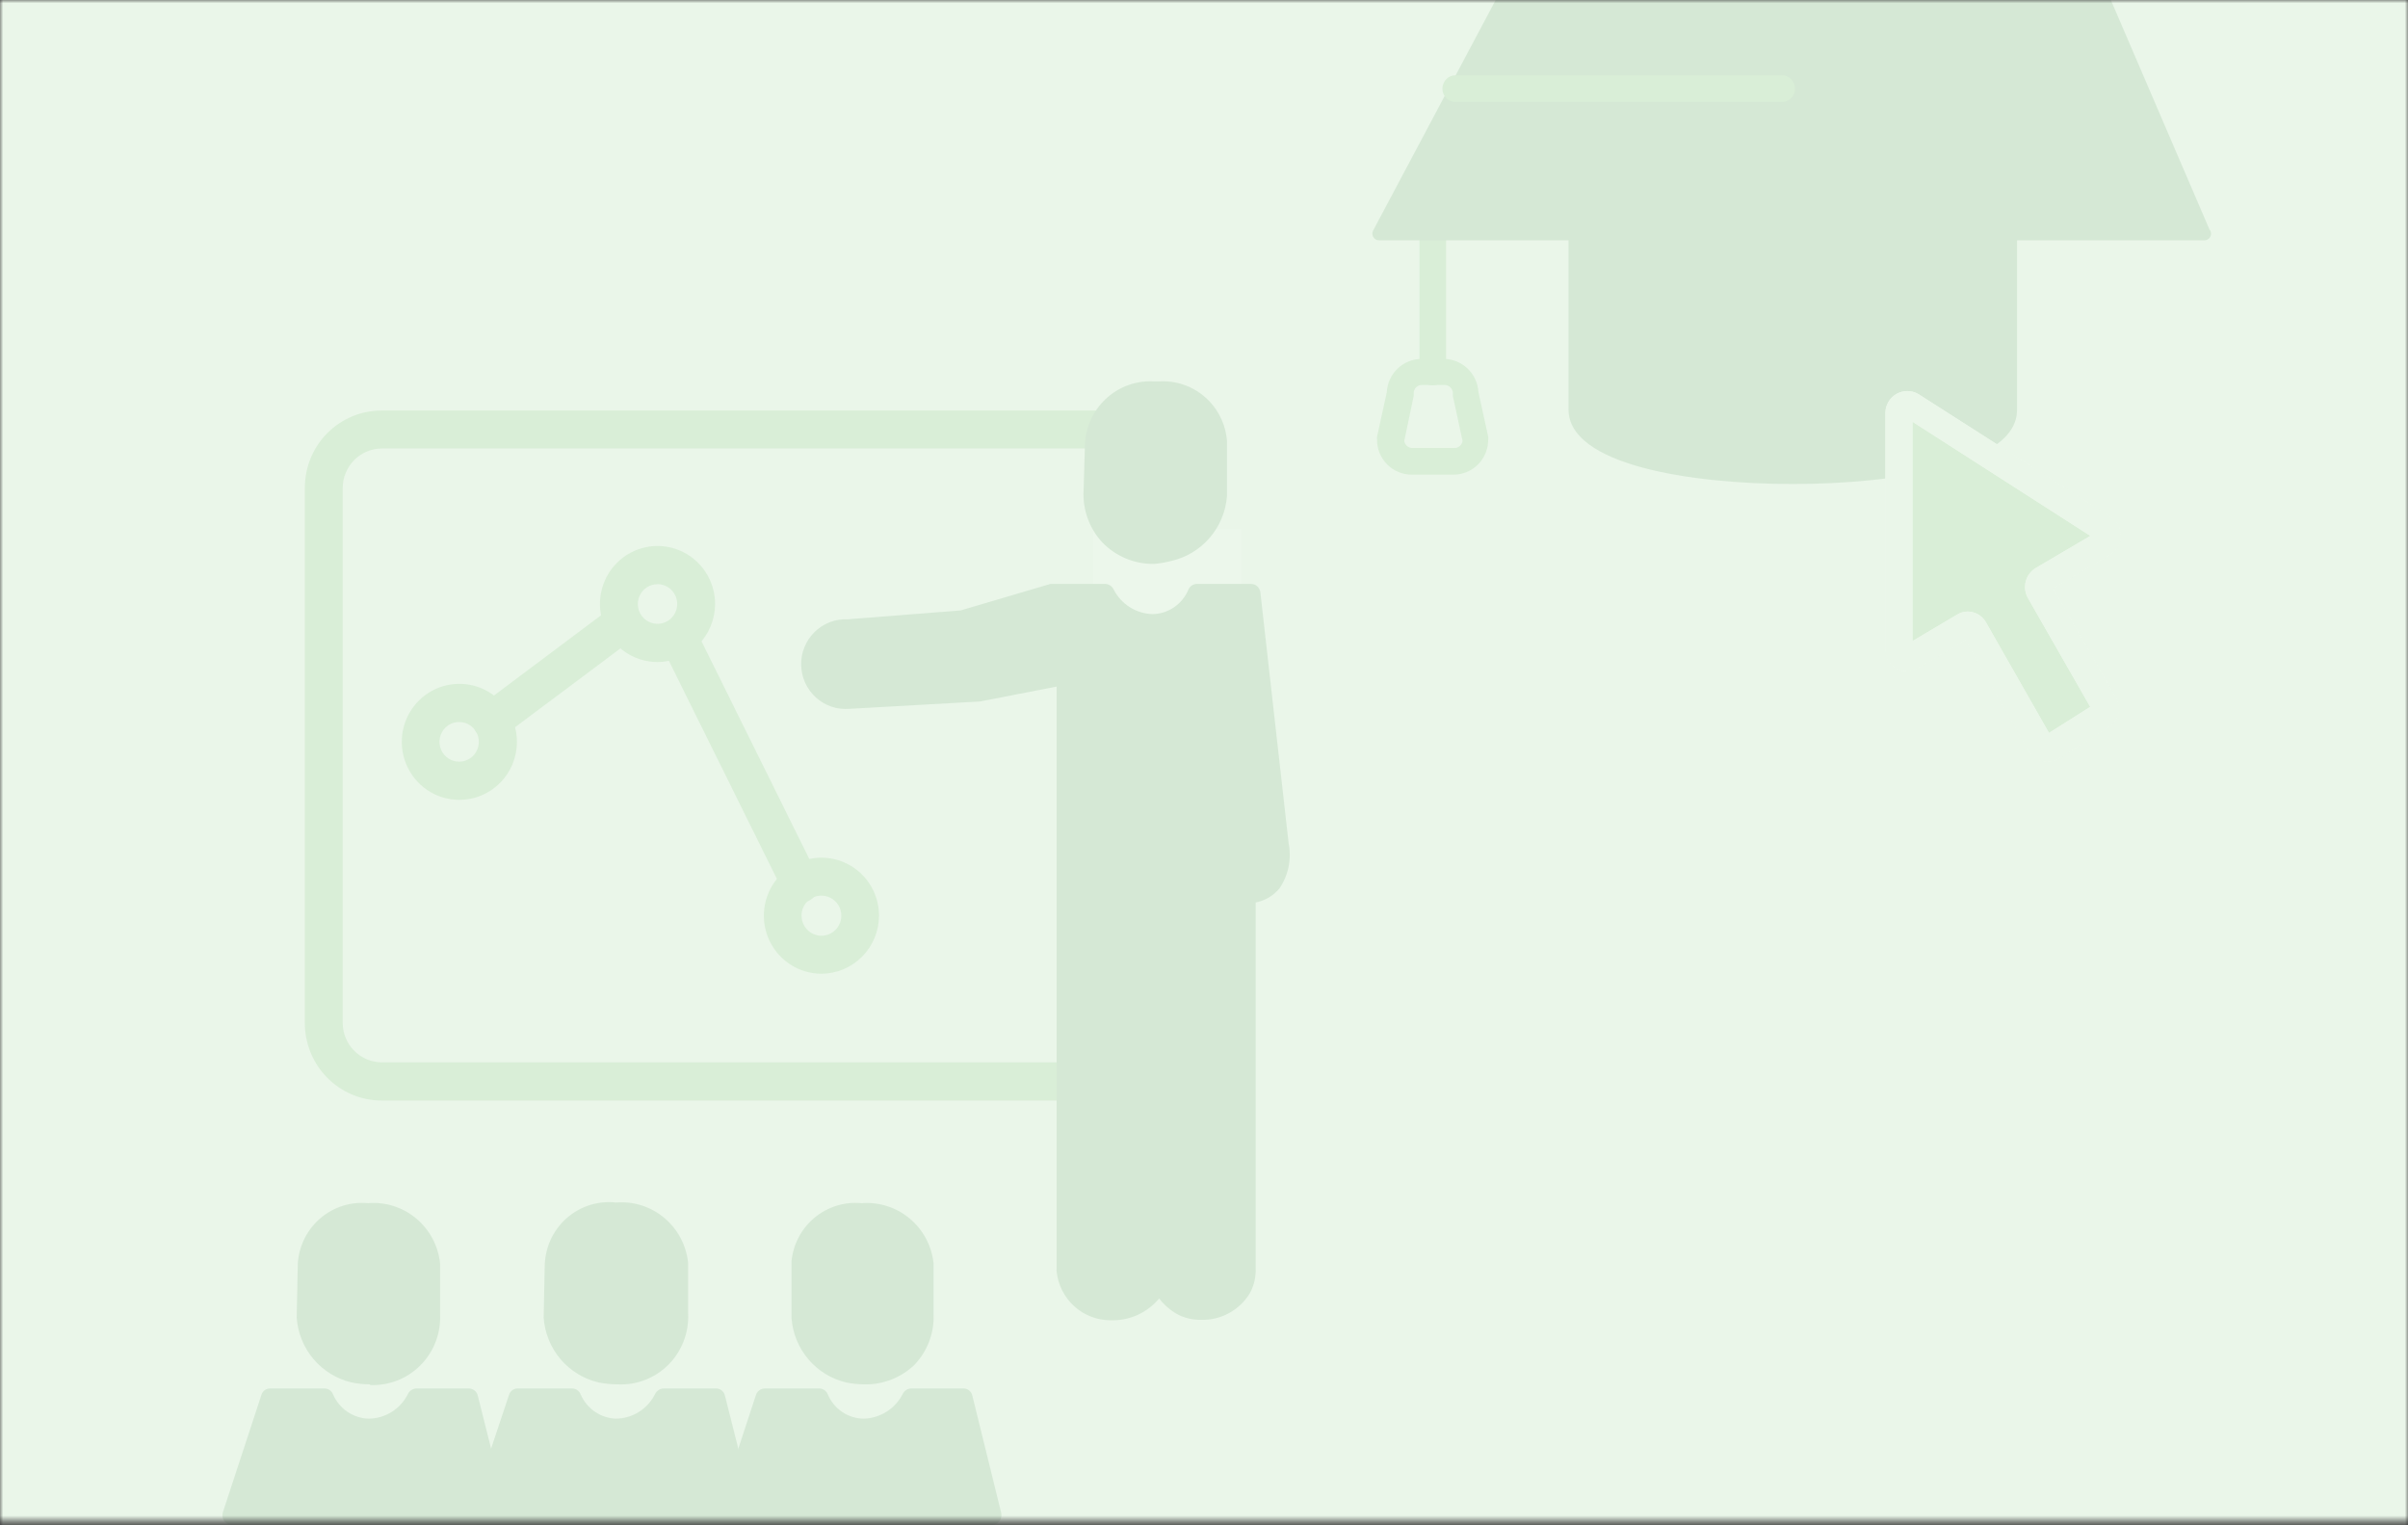 <svg fill="none" height="240" viewBox="0 0 379 240" width="379" xmlns="http://www.w3.org/2000/svg" xmlns:xlink="http://www.w3.org/1999/xlink"><rect x="0" y="0" width="379" height="240" fill="#333333" stroke="none"/><mask id="a" height="240" maskUnits="userSpaceOnUse" width="379" x="0" y="0"><path d="m0 0h379v239.44h-379z" fill="#c4c4c4"/></mask><g mask="url(#a)"><path d="m-71.148-31.469h522.664v302.379h-522.664z" fill="#fff"/><path d="m-71.148-31.469h522.664v302.379h-522.664z" fill="#eaf6e9"/><g opacity=".1"><path d="m173.986 173.184h-113.914c-3.207 0-6.283-1.284-8.55-3.569s-3.542-5.385-3.542-8.616v-84.242c0-1.599.313-3.181.921-4.658.608-1.476 1.499-2.817 2.623-3.946 1.123-1.129 2.457-2.023 3.923-2.632 1.467-.609 3.038-.92 4.625-.915h113.914c1.586-.004 3.158.306 4.625.915 1.467.609 2.8 1.503 3.923 2.632s2.015 2.47 2.623 3.946c.608 1.476.921 3.059.921 4.658v84.242c0 3.231-1.274 6.331-3.542 8.616-2.267 2.285-5.343 3.569-8.55 3.569zm-113.914-102.604c-1.623.009-3.177.663-4.325 1.819-1.148 1.157-1.796 2.723-1.805 4.358v84.242c.009 1.635.658 3.201 1.805 4.358s2.702 1.81 4.325 1.819h113.914c1.626 0 3.185-.651 4.335-1.809 1.149-1.159 1.795-2.73 1.795-4.368v-84.242c0-1.638-.646-3.209-1.795-4.368-1.15-1.158-2.709-1.809-4.335-1.809z" fill="#3aa230"/><path d="m72.265 125.871c-1.79-.007-3.539-.548-5.025-1.555-1.486-1.007-2.642-2.436-3.322-4.105-.681-1.668-.855-3.503-.502-5.272s1.219-3.392 2.487-4.666c1.268-1.273 2.883-2.14 4.64-2.489 1.757-.35 3.577-.167 5.23.525s3.067 1.862 4.061 3.363c.994 1.501 1.525 3.265 1.525 5.069 0 1.202-.235 2.392-.693 3.502-.457 1.11-1.128 2.118-1.973 2.966-.845.848-1.848 1.52-2.951 1.977s-2.285.69-3.478.685zm0-12.253c-.408-.005-.812.074-1.188.231-.376.158-.717.391-1.001.686-.433.436-.727.993-.847 1.598s-.058 1.232.176 1.802c.234.571.631 1.058 1.14 1.401.509.343 1.107.527 1.72.528.822 0 1.61-.329 2.191-.915s.908-1.38.908-2.208-.327-1.622-.908-2.208-1.369-.915-2.191-.915z" fill="#3aa230"/><path d="m103.489 104.181c-1.792 0-3.544-.536-5.034-1.539s-2.651-2.429-3.337-4.098c-.686-1.668-.865-3.504-.516-5.275.35-1.771 1.213-3.398 2.48-4.675 1.267-1.277 2.882-2.147 4.639-2.499 1.758-.352 3.579-.171 5.235.52s3.071 1.861 4.066 3.363c.996 1.502 1.527 3.267 1.527 5.072-.009 2.419-.966 4.736-2.663 6.447-1.698 1.71-3.997 2.675-6.397 2.684zm0-12.253c-.613 0-1.212.183-1.722.526s-.907.831-1.141 1.401c-.235.571-.296 1.198-.177 1.804.12.606.415 1.162.848 1.599.434.437.986.734 1.587.855s1.224.059 1.79-.178c.567-.236 1.051-.637 1.391-1.15.341-.513.522-1.117.522-1.735 0-.41-.08-.816-.235-1.195-.156-.379-.384-.723-.672-1.013-.288-.29-.63-.52-1.006-.677-.376-.157-.778-.238-1.185-.238z" fill="#3aa230"/><path d="m129.289 153.229c-1.792 0-3.544-.536-5.034-1.539s-2.651-2.429-3.337-4.098c-.686-1.668-.865-3.504-.516-5.275.35-1.771 1.213-3.398 2.48-4.675 1.267-1.276 2.882-2.146 4.639-2.498 1.758-.353 3.58-.172 5.235.519 1.656.691 3.071 1.862 4.067 3.363.995 1.501 1.526 3.267 1.526 5.072-.008 2.419-.966 4.736-2.663 6.447-1.697 1.71-3.997 2.675-6.397 2.684zm0-12.287c-.413-.005-.822.074-1.204.231s-.729.389-1.021.683-.522.644-.678 1.029-.234.798-.23 1.213c0 .625.184 1.235.528 1.754.345.519.834.924 1.406 1.163.573.239 1.202.301 1.81.179.608-.121 1.166-.422 1.604-.864.438-.441.736-1.003.857-1.616.121-.612.059-1.247-.178-1.823-.237-.577-.639-1.07-1.154-1.417s-1.121-.532-1.74-.532z" fill="#3aa230"/><path d="m77.418 116.471c-.47-.002-.933-.114-1.354-.326-.42-.212-.787-.518-1.071-.896-.235-.317-.406-.679-.501-1.063-.095-.385-.114-.784-.054-1.176.059-.392.196-.768.401-1.106s.475-.631.794-.863l19.974-14.968c.64-.47 1.438-.666 2.22-.545.782.121 1.486.549 1.956 1.19.468.635.667 1.431.553 2.214-.114.783-.531 1.488-1.16 1.961l-20.007 14.968c-.502.392-1.117.606-1.752.611z" fill="#3aa230"/><path d="m125.989 142.091c-.555.005-1.099-.149-1.57-.443-.471-.295-.849-.718-1.091-1.22l-19.199-38.761c-.175-.352-.279-.735-.307-1.128s.022-.787.145-1.161c.124-.373.319-.719.575-1.016s.568-.541.917-.717c.35-.176.73-.281 1.12-.309.389-.028.781.022 1.151.146.371.124.714.321 1.009.579.295.258.537.572.712.924l19.199 38.761c.173.352.275.735.301 1.126.026.392-.025.786-.151 1.158-.125.372-.321.715-.578 1.011-.258.295-.57.536-.92.71-.402.222-.854.339-1.313.339z" fill="#3aa230"/><path d="m195.341 83.274h-23.308v22.876h23.308z" fill="#fff"/><g fill="#13661f"><path d="m183.989 87.042c2.031-.461 3.864-1.561 5.232-3.142 1.369-1.581 2.203-3.559 2.381-5.649 0 0 0-8.35 0-8.451-.081-1.154-.388-2.281-.904-3.315-.515-1.034-1.229-1.954-2.1-2.709-.87-.754-1.881-1.327-2.972-1.686-1.092-.358-2.244-.495-3.388-.403-1.186-.161-2.391-.081-3.546.235-1.154.316-2.235.862-3.176 1.605-.942.743-1.727 1.669-2.308 2.723-.581 1.054-.946 2.214-1.075 3.413 0 .272-.236 7.705-.236 7.705-.101 6.585 4.918 10.861 12.092 9.673z"/><path d="m181.666 88.739c-1.522.027-3.033-.26-4.441-.844s-2.682-1.452-3.744-2.551c-1.011-1.093-1.792-2.382-2.296-3.788s-.719-2.9-.634-4.392c.202-7.535.236-7.772.269-7.908.281-2.65 1.566-5.088 3.586-6.808s4.621-2.588 7.26-2.424h.674c2.665-.187 5.295.697 7.315 2.459 2.019 1.762 3.265 4.258 3.463 6.943v8.655c-.19 2.412-1.138 4.699-2.707 6.531-1.569 1.831-3.677 3.11-6.017 3.652-.894.236-1.807.396-2.728.475zm0-25.558c-1.941-.15-3.863.479-5.346 1.751-1.482 1.272-2.406 3.082-2.569 5.037 0 .543-.202 7.501-.202 7.501-.085 1.09.054 2.185.408 3.219.353 1.033.913 1.983 1.646 2.789.803.779 1.754 1.385 2.796 1.782 1.043.397 2.154.576 3.267.526.712.057 1.428-0 2.122-.17 1.712-.4 3.252-1.339 4.397-2.682 1.145-1.343 1.835-3.019 1.969-4.785 0 0 0-7.772 0-8.248-.539-4.277-3.065-6.449-7.949-6.788z"/><path d="m196.89 93.355h-8.488c-.601 1.362-1.577 2.521-2.814 3.34-1.236.818-2.679 1.261-4.158 1.276-1.564-.025-3.091-.481-4.415-1.319-1.324-.838-2.395-2.025-3.097-3.433h-8.151l-14.45 4.209-17.75 1.391c-.776-.036-1.551.099-2.27.397-.718.298-1.363.75-1.89 1.326-.526.576-.921 1.261-1.157 2.007s-.306 1.535-.207 2.312c.02.706.183 1.401.479 2.041.296.641.719 1.214 1.243 1.684.523.47 1.136.828 1.801 1.051.666.223 1.369.307 2.068.247l20.21-1.086 13.473-2.682.37 93.678c.027 1.235.399 2.437 1.072 3.469.673 1.033 1.62 1.853 2.734 2.369 1.686.778 3.588.943 5.382.466 1.793-.476 3.367-1.565 4.453-3.08.55-1.039.762-2.226.607-3.394.111 1.521.701 2.966 1.683 4.126.983 1.159 2.308 1.972 3.781 2.321 1.473.348 3.018.214 4.41-.384s2.558-1.628 3.329-2.94c.554-.943.824-2.028.775-3.123v-58.854c2.964-.305 5.894-1.799 5.254-7.942z"/><path d="m174.795 207.767c-2.106.003-4.138-.778-5.705-2.195-1.567-1.416-2.559-3.367-2.783-5.476-.017-.135-.017-.272 0-.407v-91.641l-12.092 2.342-20.513 1.154c-.956.082-1.918-.033-2.828-.341-.91-.307-1.747-.799-2.46-1.446-.713-.646-1.287-1.434-1.685-2.313-.399-.879-.614-1.832-.633-2.798-.018-.967.16-1.927.525-2.821s.908-1.703 1.596-2.377c.688-.674 1.505-1.198 2.403-1.541.897-.342 1.854-.495 2.812-.45l17.751-1.392 14.147-4.175h8.589c.28.002.555.082.793.232.237.15.429.363.554.616.583 1.15 1.463 2.12 2.548 2.807 1.085.687 2.335 1.066 3.616 1.096 1.196-.026 2.359-.398 3.35-1.073.992-.674 1.77-1.621 2.241-2.729.109-.28.299-.521.545-.69s.538-.26.836-.26h8.488c.366-.002.719.132.993.376.273.244.448.582.489.948l4.446 39.474c.245 1.225.243 2.487-.006 3.712-.249 1.224-.739 2.386-1.442 3.416-.957 1.146-2.278 1.925-3.739 2.206v57.767c.017.124.017.25 0 .374-.038 1.191-.362 2.356-.943 3.394-.808 1.308-1.942 2.378-3.29 3.105s-2.862 1.084-4.389 1.036c-1.289.022-2.563-.281-3.706-.883-1.108-.626-2.081-1.468-2.863-2.477-.931 1.119-2.104 2.01-3.429 2.604s-2.767.876-4.216.824zm-5.558-8.452c.018.147.018.295 0 .442.04.957.35 1.884.892 2.671.543.787 1.296 1.403 2.173 1.775.759.393 1.606.58 2.459.543 1.019.058 2.037-.141 2.96-.58.924-.438 1.724-1.103 2.328-1.932.344-.645.507-1.373.472-2.104v-.34c.008-.39.168-.761.445-1.034.277-.272.649-.425 1.037-.425.194-.014.389.012.572.078.183.065.352.168.494.302s.255.295.333.475c.077.18.117.374.116.571v.509c.189.866.56 1.681 1.089 2.389.529.709 1.203 1.295 1.976 1.718 1.276.508 2.681.581 4.002.207 1.32-.374 2.482-1.174 3.307-2.278.478-.75.735-1.621.742-2.512-.034-.145-.034-.296 0-.441v-58.582c-.003-.368.13-.725.372-1 .243-.276.578-.452.941-.494.58-.008 1.153-.132 1.685-.365s1.012-.57 1.414-.992c.9-1.483 1.201-3.256.842-4.956l-4.311-38.115h-6.232c-.771 1.438-1.914 2.638-3.308 3.475-1.393.837-2.985 1.278-4.607 1.277-1.685-.002-3.341-.44-4.81-1.272-1.468-.832-2.7-2.03-3.577-3.48h-7.073l-14.248 4.141-18.02 1.46c-1.448 0-4.177.441-4.177 4.548.034.482.163.952.378 1.384.215.431.512.816.876 1.132.363.315.784.555 1.239.706.456.15.936.209 1.414.172l20.412-1.086 13.473-2.681c.215-.035.435-.022.645.038.209.059.404.163.57.304.166.142.3.318.393.517.092.198.141.415.143.634z"/><path d="m182.036 201.184c-.393 0-.77-.157-1.048-.437s-.434-.66-.434-1.056v-55.358c-.032-.217-.018-.439.042-.65.061-.211.166-.407.308-.574.142-.166.319-.3.517-.391.198-.092.414-.139.632-.139s.433.047.632.139c.198.091.374.225.517.391.142.167.247.363.307.574.061.211.075.433.043.65v55.46c-.026.384-.198.743-.481 1.002-.282.26-.653.399-1.035.389z"/><path d="m55.592 216.088c-2.022-.503-3.831-1.643-5.164-3.255-1.333-1.612-2.12-3.611-2.246-5.706 0 0 .168-8.383.202-8.485.105-1.155.437-2.278.977-3.302.539-1.025 1.275-1.932 2.165-2.668.89-.735 1.916-1.286 3.019-1.618 1.103-.333 2.26-.442 3.405-.32 1.183-.122 2.378-.005 3.515.344 1.137.349 2.195.922 3.11 1.686.915.765 1.671 1.705 2.222 2.767.551 1.061.887 2.223.988 3.417v7.738c.101 6.686-5.019 10.793-12.193 9.402z"/><path d="m58.253 217.85c-.985-.003-1.966-.105-2.93-.306-2.329-.545-4.423-1.828-5.974-3.661-1.552-1.832-2.48-4.118-2.648-6.521.168-8.655.168-8.723.202-8.859.256-2.686 1.56-5.161 3.625-6.879 2.065-1.718 4.723-2.54 7.389-2.285 2.75-.228 5.479.64 7.601 2.417 2.122 1.777 3.469 4.321 3.75 7.087v7.942c.072 1.486-.165 2.97-.696 4.358-.531 1.388-1.345 2.648-2.389 3.7s-2.295 1.872-3.672 2.407-2.85.774-4.325.702zm0-25.626c-5.12 0-7.713 2.206-8.387 6.619v8.315c.109 1.763.781 3.444 1.917 4.79 1.135 1.345 2.673 2.285 4.382 2.677.743.15 1.499.23 2.257.238 1.089.045 2.177-.133 3.196-.524 1.019-.391 1.949-.986 2.732-1.75.722-.811 1.272-1.762 1.613-2.796.342-1.033.469-2.127.374-3.212 0 0 0-6.958 0-7.603-.089-.982-.369-1.937-.826-2.809-.457-.872-1.081-1.645-1.835-2.273-.755-.628-1.625-1.099-2.562-1.386-.936-.287-1.92-.384-2.894-.286z"/><path d="m36.494 238.454h41.901l-4.648-18.294h-8.185c-.702 1.408-1.773 2.596-3.097 3.433-1.324.838-2.851 1.294-4.414 1.319-1.498-.028-2.956-.492-4.199-1.335-1.243-.843-2.218-2.029-2.808-3.417h-8.488z"/><path d="m78.395 239.948h-41.901c-.235 0-.467-.055-.678-.161-.21-.106-.394-.26-.535-.45-.139-.193-.23-.418-.265-.654s-.014-.478.063-.704l6.063-18.464c.088-.298.271-.559.52-.743s.552-.28.861-.275h8.522c.299-.005.593.084.84.254s.436.414.541.696c.481 1.108 1.266 2.054 2.262 2.728.997.673 2.163 1.046 3.363 1.074 1.285-.015 2.54-.388 3.628-1.077 1.088-.688 1.965-1.667 2.536-2.826.128-.251.32-.462.557-.612.237-.149.51-.231.79-.237h8.185c.332-.009.658.097.921.301s.45.493.527.819l4.648 18.464c.049.222.05.452.004.674-.046.223-.14.433-.273.616-.143.177-.322.321-.526.42-.204.1-.427.153-.653.157zm-39.846-2.817h37.926l-3.873-15.477h-6.164c-.874 1.444-2.1 2.64-3.563 3.471-1.462.832-3.111 1.273-4.79 1.28-1.628.011-3.229-.426-4.63-1.263-1.401-.837-2.548-2.043-3.32-3.488h-6.534z"/><path d="m94.462 216.085c-2.022-.503-3.831-1.644-5.164-3.256-1.333-1.611-2.12-3.61-2.246-5.705 0 0 0-8.383.202-8.485.104-1.168.44-2.303.988-3.338.548-1.034 1.296-1.947 2.201-2.685.905-.738 1.947-1.285 3.066-1.608 1.119-.324 2.29-.418 3.445-.277 1.183-.122 2.378-.005 3.515.344 1.138.348 2.195.922 3.111 1.686.915.765 1.67 1.705 2.221 2.767.552 1.061.887 2.223.989 3.416v7.739c-.034 6.686-5.154 10.793-12.328 9.402z"/><path d="m97.123 217.849c-.984-.003-1.966-.105-2.93-.306-2.329-.545-4.423-1.828-5.974-3.661-1.552-1.832-2.48-4.118-2.648-6.521.169-8.621.169-8.723.202-8.825.109-1.358.487-2.68 1.113-3.888.625-1.208 1.485-2.277 2.527-3.144 1.043-.867 2.248-1.515 3.543-1.904 1.296-.39 2.656-.513 3.999-.363 2.75-.228 5.479.639 7.601 2.416s3.469 4.321 3.75 7.087v7.942c.073 1.486-.165 2.97-.696 4.358s-1.345 2.648-2.389 3.7c-1.043 1.052-2.294 1.872-3.671 2.407-1.378.536-2.851.775-4.325.702zm0-25.626c-5.12 0-7.713 2.206-8.387 6.619v8.315c.109 1.763.781 3.444 1.917 4.79 1.135 1.346 2.673 2.285 4.382 2.677.743.15 1.499.23 2.257.238 1.089.045 2.177-.133 3.196-.524 1.019-.391 1.949-.986 2.732-1.75.723-.811 1.272-1.762 1.614-2.796.342-1.033.469-2.126.374-3.212 0 0 0-6.958 0-7.602-.088-.995-.373-1.963-.839-2.845-.465-.882-1.101-1.661-1.871-2.29-.769-.63-1.656-1.098-2.608-1.376-.952-.278-1.95-.361-2.934-.244z"/><path d="m75.364 238.454h41.8l-4.547-18.294h-8.151c-.73 1.372-1.813 2.521-3.134 3.327s-2.833 1.239-4.378 1.255c-1.485-.007-2.937-.442-4.184-1.254s-2.238-1.967-2.855-3.328h-8.488z"/><path d="m117.164 239.948h-41.8c-.235 0-.467-.055-.678-.161-.21-.106-.394-.26-.535-.45-.139-.193-.23-.418-.265-.654-.035-.236-.014-.477.063-.704l6.164-18.464c.088-.298.271-.559.52-.743.249-.184.552-.28.861-.275h8.522c.299-.005.593.084.84.254s.436.414.541.696c.476 1.098 1.25 2.037 2.234 2.71.983.673 2.136 1.051 3.324 1.092 1.285-.015 2.54-.388 3.628-1.077 1.088-.688 1.965-1.667 2.536-2.826.128-.251.32-.462.558-.612.237-.149.51-.231.789-.237h8.185c.333-.009.658.097.922.301.263.204.449.493.527.819l4.648 18.464c.049.222.05.452.003.674-.046.223-.139.433-.273.616-.156.196-.358.35-.586.451-.229.1-.478.144-.727.126zm-39.746-2.817h37.927l-3.874-15.477h-6.164c-.894 1.413-2.129 2.574-3.59 3.376-1.461.801-3.099 1.216-4.763 1.206-1.622.001-3.214-.441-4.607-1.277-1.393-.837-2.537-2.037-3.308-3.475h-6.568z"/><path d="m133.432 216.084c-2.021-.499-3.828-1.64-5.157-3.253-1.328-1.614-2.106-3.615-2.22-5.708 0 0 0-8.383 0-8.485.106-1.155.437-2.278.977-3.303.539-1.025 1.275-1.931 2.165-2.667s1.916-1.286 3.019-1.619c1.103-.332 2.26-.441 3.405-.319 1.184-.127 2.381-.013 3.52.334s2.198.92 3.115 1.685c.916.765 1.672 1.707 2.221 2.771.55 1.064.883 2.228.98 3.423v7.739c.269 6.686-4.716 10.793-12.025 9.402z"/><path d="m136.093 217.853c-.985-.004-1.966-.106-2.931-.305-2.322-.552-4.408-1.838-5.954-3.67-1.545-1.832-2.468-4.114-2.635-6.513 0-8.655 0-8.723 0-8.859.127-1.333.513-2.628 1.137-3.811.624-1.182 1.474-2.229 2.5-3.081 1.027-.851 2.209-1.49 3.481-1.88s2.607-.523 3.93-.392c2.745-.218 5.465.654 7.58 2.43 2.114 1.776 3.456 4.314 3.738 7.074v7.942c.06 1.473-.178 2.942-.699 4.319s-1.315 2.633-2.333 3.691c-2.109 2.007-4.914 3.103-7.814 3.055zm0-25.626c-5.12 0-7.713 2.207-8.353 6.619 0 .373-.169 8.315-.169 8.315.122 1.78.816 3.472 1.977 4.819 1.16 1.347 2.725 2.277 4.457 2.649.743.148 1.498.227 2.256.237 1.071.032 2.137-.164 3.128-.574s1.886-1.025 2.626-1.806 1.309-1.71 1.669-2.727c.361-1.016.506-2.098.425-3.174 0 0 0-6.958 0-7.603-.179-1.971-1.128-3.79-2.637-5.057-1.51-1.266-3.457-1.877-5.413-1.698z"/><path d="m114.334 238.454h41.901l-4.615-18.294h-8.184c-.708 1.403-1.78 2.587-3.103 3.424s-2.847 1.296-4.409 1.328c-1.499-.02-2.961-.48-4.205-1.324-1.245-.844-2.218-2.035-2.801-3.428h-8.387z"/><path d="m156.235 239.948h-41.901c-.235 0-.468-.055-.678-.162-.21-.106-.394-.26-.535-.449-.132-.197-.218-.421-.253-.656s-.018-.475.051-.702l6.063-18.464c.099-.298.29-.557.544-.74s.559-.28.871-.278h8.521c.299 0 .59.091.837.26.246.17.436.41.544.69.471 1.116 1.253 2.069 2.252 2.744s2.171 1.042 3.373 1.058c1.282-.03 2.531-.409 3.616-1.096s1.966-1.657 2.548-2.808c.125-.253.317-.466.555-.616s.512-.23.793-.232h8.184c.329-.008.649.1.907.304.258.205.438.493.508.816l4.547 18.464c.049.222.05.452.004.674-.047.223-.14.433-.273.616-.129.168-.292.306-.478.405-.185.1-.39.158-.6.172zm-39.847-2.817h37.826l-3.874-15.478h-6.062c-.87 1.45-2.095 2.648-3.558 3.481-1.464.832-3.115 1.27-4.796 1.271-1.627.004-3.224-.436-4.623-1.273-1.4-.836-2.549-2.038-3.326-3.479h-6.5z"/></g></g><g opacity=".1"><path d="m225.5 60.627c-.551 0-1.079-.22-1.468-.611-.39-.391-.609-.922-.609-1.475v-21.728c-.031-.294 0-.592.091-.873.091-.281.24-.54.437-.76.196-.22.437-.396.706-.516.269-.12.56-.183.854-.183.295 0 .586.062.855.183.269.12.509.296.706.516.197.22.346.479.437.76.09.281.121.579.09.873v21.845c-.03.537-.265 1.041-.656 1.408-.391.367-.908.568-1.443.561z" fill="#3aa230"/><path d="m228.839 74.691h-6.649c-.717 0-1.426-.142-2.089-.417-.662-.276-1.264-.68-1.771-1.189s-.909-1.114-1.183-1.779c-.274-.665-.416-1.379-.416-2.099-.012-.148-.012-.297 0-.445l1.54-7.032c.071-1.41.677-2.739 1.691-3.715 1.015-.976 2.363-1.526 3.768-1.536h3.476c1.401.004 2.748.544 3.767 1.51s1.632 2.288 1.715 3.693l1.54 7.032c.024.147.024.298 0 .445.012 1.451-.548 2.847-1.558 3.884s-2.387 1.629-3.831 1.648zm-7.815-5.321c.034.311.182.598.415.805.232.208.533.322.845.32h6.648c.311.002.612-.112.845-.32s.38-.495.415-.805l-1.516-7.032c-.012-.148-.012-.297 0-.445 0-.344-.135-.674-.375-.92-.24-.245-.566-.386-.908-.393h-3.616c-.343.006-.669.147-.909.393-.24.245-.375.576-.374.92.022.148.022.298 0 .445z" fill="#3aa230"/><g fill="#13661f"><path d="m238.68-3.943h90.726l17.473 40.713h-129.848z"/><path d="m346.995 37.823h-129.964c-.179-.003-.355-.052-.51-.143s-.284-.22-.375-.375c-.091-.155-.141-.331-.146-.511-.004-.18.038-.358.121-.518l21.649-40.713c.088-.167.219-.307.379-.406s.343-.153.531-.156h90.726c.206-0.0.408.063.579.18.17.117.302.283.377.477l17.38 40.432c.165.188.256.429.257.68 0 .272-.104.533-.291.73-.187.197-.442.313-.713.325zm-128.307-2.086h126.628l-16.587-38.627h-89.419z"/><path d="m247.922 36.815v27.705c0 6.797 15.327 10.594 34.247 10.594 18.919 0 34.246-3.797 34.246-10.594v-27.705"/><path d="m282.168 76.167c-16.33 0-35.296-3.071-35.296-11.72v-27.634c0-.28.11-.548.307-.746s.464-.309.742-.309c.279 0 .546.111.743.309s.307.466.307.746v27.705c0 5.532 13.997 9.54 33.197 9.54 19.199 0 33.197-4.008 33.197-9.54v-27.705c0-.28.11-.548.307-.746s.464-.309.742-.309c.279 0 .546.111.743.309s.307.466.307.746v27.705c0 8.579-19.013 11.649-35.296 11.649z"/></g><path d="m280.205 16.048h-50.857c-.293.031-.589 0-.869-.091-.28-.091-.538-.241-.756-.438-.219-.198-.394-.44-.514-.71s-.182-.563-.182-.858c0-.296.062-.588.182-.858.12-.27.295-.512.514-.71.218-.198.476-.347.756-.438s.576-.122.869-.091h50.857c.292-.031.588 0 .868.091s.538.241.757.438c.219.198.394.44.513.71.12.27.182.563.182.858 0 .296-.062.588-.182.858-.119.27-.294.512-.513.71s-.477.347-.757.438c-.28.091-.576.122-.868.091z" fill="#3aa230"/><path d="m331.135 83.156-30.327-19.407c-.198-.118-.424-.18-.653-.18-.23-0-.456.062-.653.179-.198.117-.361.286-.472.488s-.166.431-.159.661v37.291c-.01.228.04.455.145.657s.261.373.453.494c.193.122.413.19.64.198.227.007.452-.045.652-.154l8.282-4.875c.143-.087.302-.144.467-.167.166-.024.334-.013.496.031.161.044.312.12.443.224s.24.234.32.381l10.381 18.142c.08.15.19.283.323.389s.286.184.45.228c.165.044.336.053.504.028.168-.026.329-.086.473-.177l7.768-4.945c.292-.197.499-.498.577-.842s.022-.706-.157-1.01l-10.101-17.72c-.181-.312-.234-.683-.147-1.033s.307-.653.614-.842l9.634-5.696c.206-.116.378-.284.499-.487s.187-.435.192-.672c.005-.237-.052-.471-.165-.679s-.278-.383-.479-.507z" fill="#3aa230"/><path d="m322.218 119.884c-.592-.003-1.174-.163-1.685-.463-.512-.301-.936-.731-1.231-1.248l-9.961-17.438-7.535 4.453c-.518.298-1.106.453-1.703.449-.596-.004-1.182-.166-1.696-.471s-.939-.741-1.231-1.264-.441-1.114-.433-1.714v-37.291c.019-.597.191-1.179.5-1.69s.743-.933 1.262-1.225c.519-.292 1.103-.445 1.698-.444s1.179.157 1.696.452l30.327 19.384c.497.323.904.768 1.181 1.293.278.525.417 1.113.406 1.707-.005.589-.163 1.167-.457 1.676-.295.509-.716.933-1.223 1.23l-8.981 5.321 9.844 17.133c.461.774.602 1.698.392 2.574-.209.876-.752 1.635-1.512 2.114l-7.838 4.969c-.548.333-1.179.504-1.82.492zm-12.55-23.649c.593-.001 1.176.157 1.689.458.513.301.936.734 1.227 1.254l9.914 17.391 6.486-4.101-9.822-17.158c-.438-.79-.554-1.72-.323-2.595.23-.874.79-1.625 1.56-2.093l8.608-5.063-27.994-17.954v34.502l6.998-4.149c.498-.312 1.07-.482 1.657-.492z" fill="#fff"/><path d="m322.218 119.884c-.592-.003-1.174-.163-1.685-.463-.512-.301-.936-.731-1.231-1.248l-9.961-17.438-7.535 4.453c-.518.298-1.106.453-1.703.449-.596-.004-1.182-.166-1.696-.471s-.939-.741-1.231-1.264-.441-1.114-.433-1.714v-37.291c.019-.597.191-1.179.5-1.69s.743-.933 1.262-1.225c.519-.292 1.103-.445 1.698-.444s1.179.157 1.696.452l30.327 19.384c.497.323.904.768 1.181 1.293.278.525.417 1.113.406 1.707-.005.589-.163 1.167-.457 1.676-.295.509-.716.933-1.223 1.23l-8.981 5.321 9.844 17.133c.461.774.602 1.698.392 2.574-.209.876-.752 1.635-1.512 2.114l-7.838 4.969c-.548.333-1.179.504-1.82.492zm-12.55-23.649c.593-.001 1.176.157 1.689.458.513.301.936.734 1.227 1.254l9.914 17.391 6.486-4.101-9.822-17.158c-.438-.79-.554-1.72-.323-2.595.23-.874.79-1.625 1.56-2.093l8.608-5.063-27.994-17.954v34.502l6.998-4.149c.498-.312 1.07-.482 1.657-.492z" fill="#eaf6e9"/></g></g></svg>